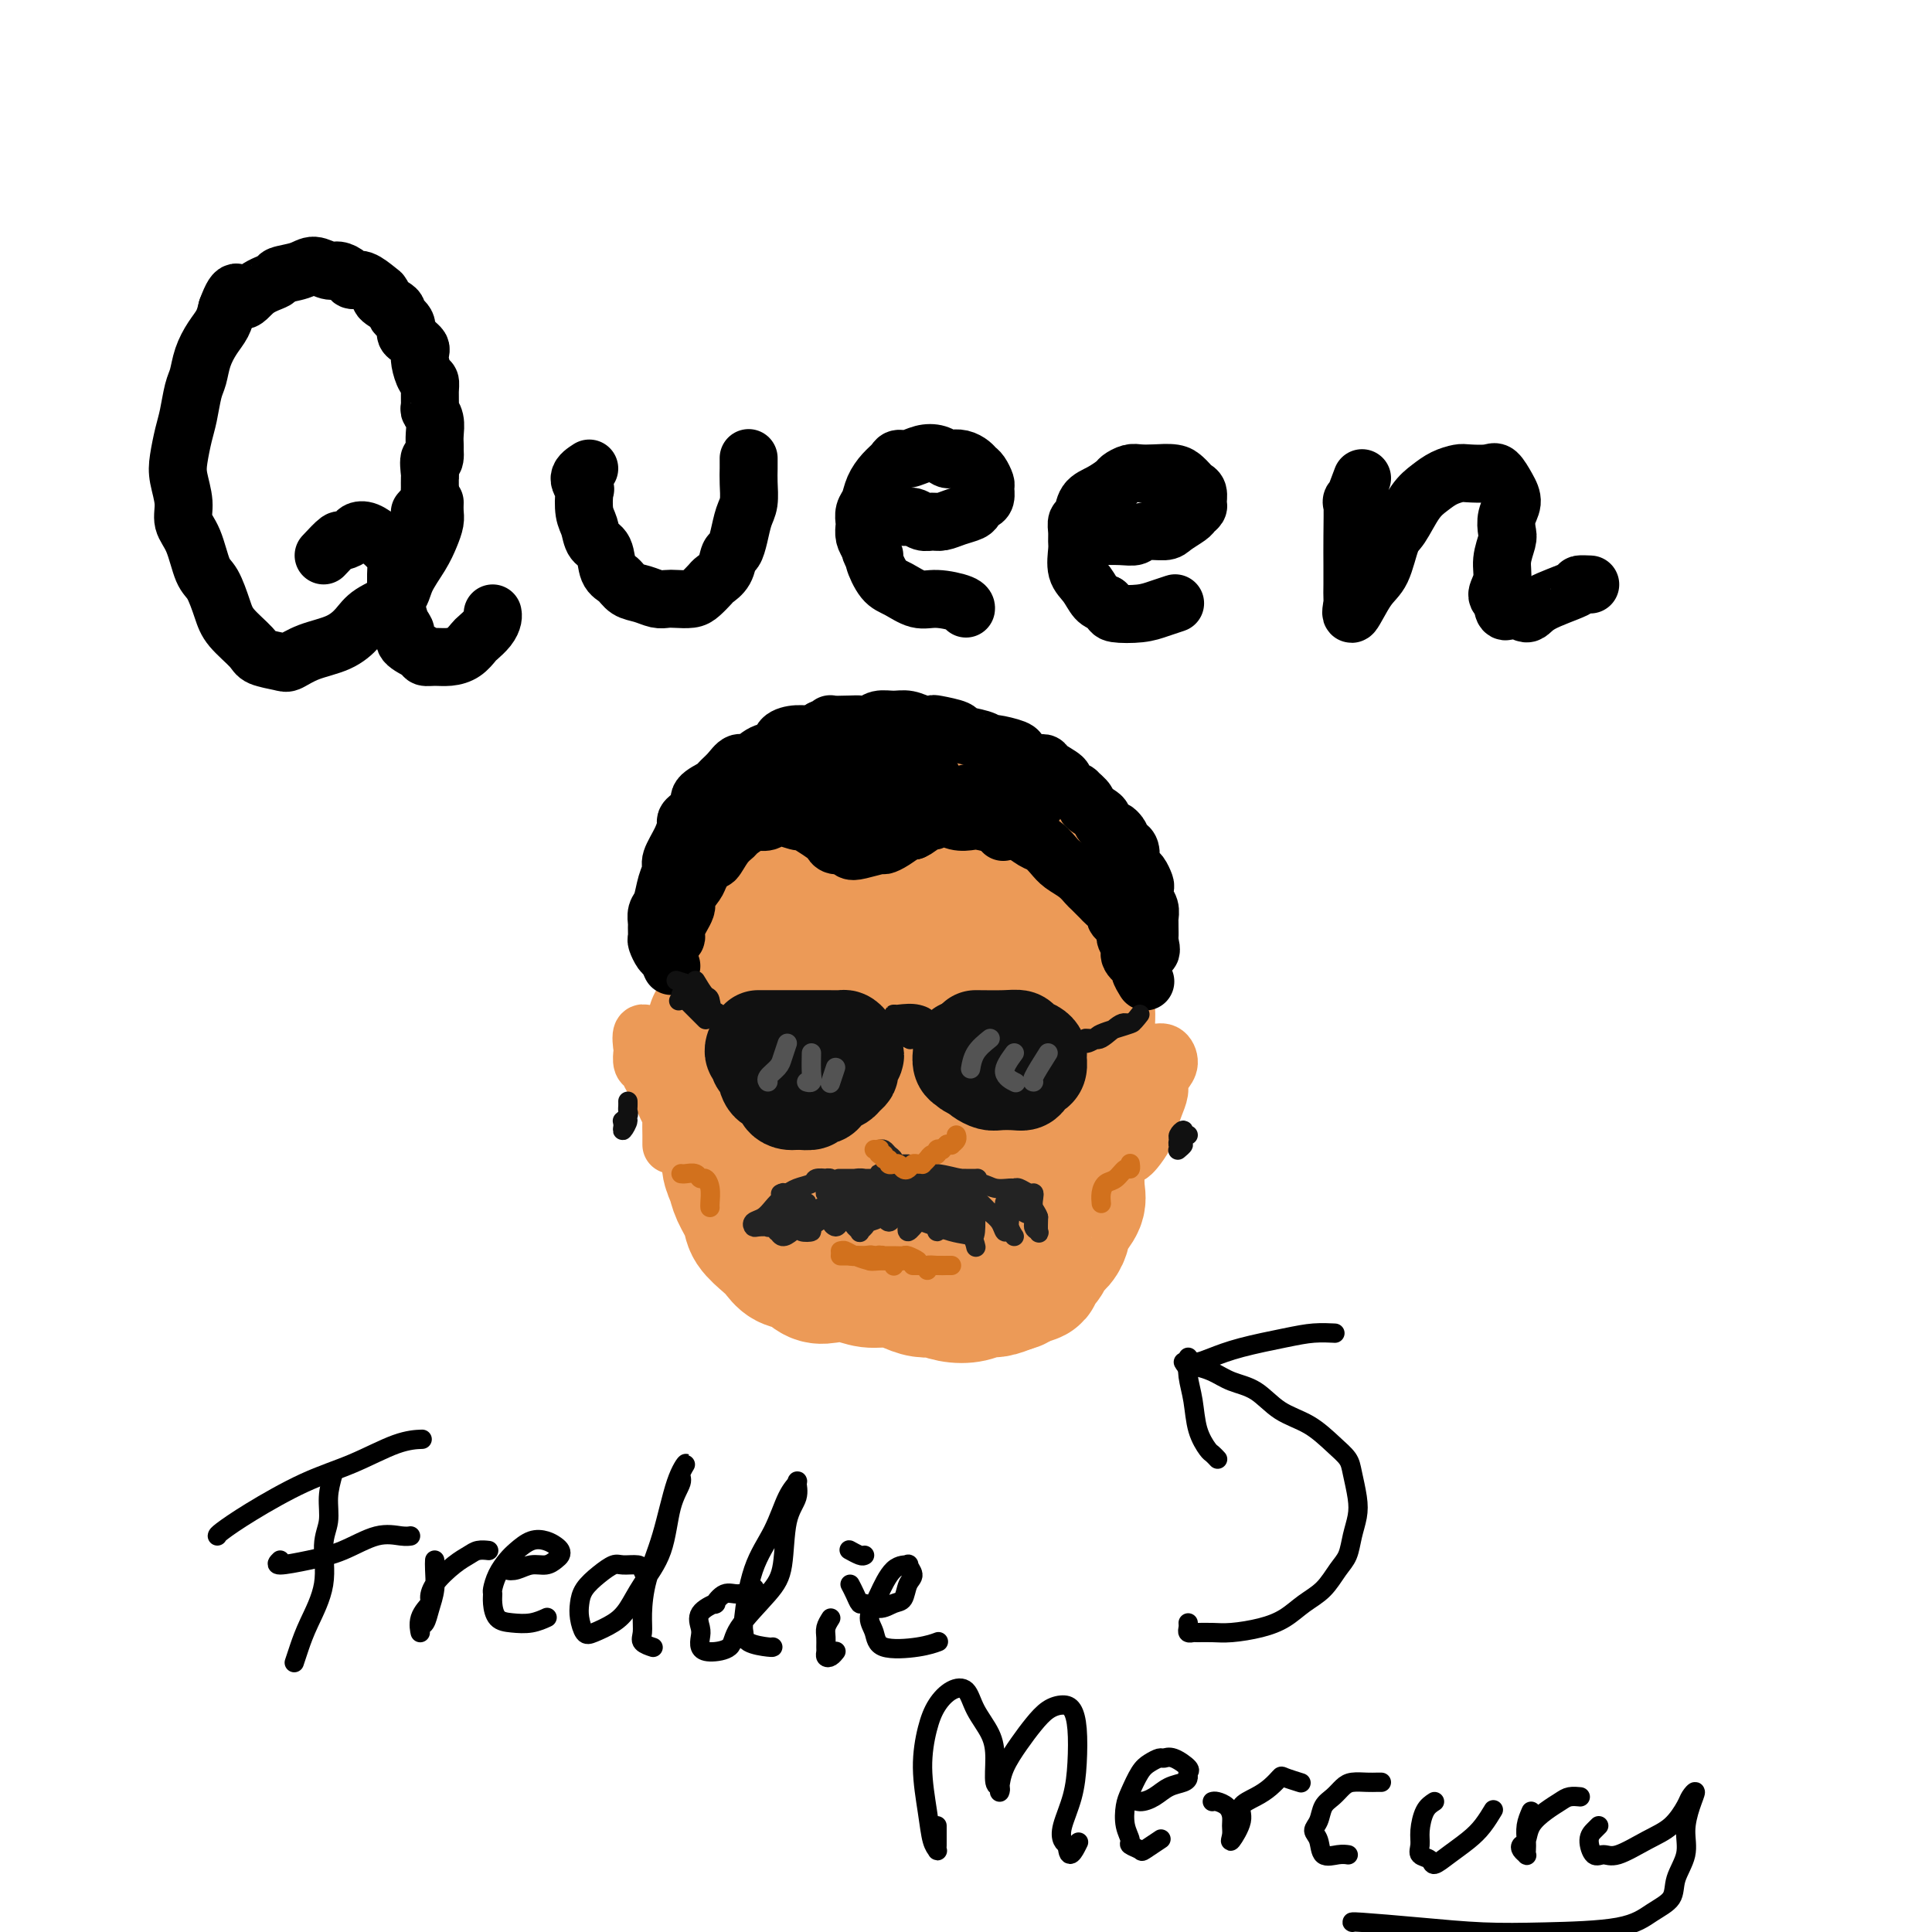 <svg viewBox='0 0 400 400' version='1.1' xmlns='http://www.w3.org/2000/svg' xmlns:xlink='http://www.w3.org/1999/xlink'><g fill='none' stroke='rgb(236,154,87)' stroke-width='28' stroke-linecap='round' stroke-linejoin='round'><path d='M199,201c-1.955,-4.999 -3.909,-9.999 -6,-14c-2.091,-4.001 -4.318,-7.004 -6,-9c-1.682,-1.996 -2.818,-2.985 -5,-3c-2.182,-0.015 -5.408,0.943 -8,3c-2.592,2.057 -4.549,5.214 -6,9c-1.451,3.786 -2.395,8.201 -3,14c-0.605,5.799 -0.869,12.980 0,18c0.869,5.020 2.872,7.877 6,11c3.128,3.123 7.383,6.511 11,8c3.617,1.489 6.597,1.079 8,1c1.403,-0.079 1.230,0.172 3,0c1.770,-0.172 5.484,-0.768 8,-2c2.516,-1.232 3.833,-3.099 5,-5c1.167,-1.901 2.185,-3.835 2,-8c-0.185,-4.165 -1.571,-10.560 -2,-13c-0.429,-2.440 0.099,-0.924 -1,-4c-1.099,-3.076 -3.825,-10.746 -6,-16c-2.175,-5.254 -3.797,-8.094 -6,-10c-2.203,-1.906 -4.985,-2.878 -8,-3c-3.015,-0.122 -6.262,0.604 -9,2c-2.738,1.396 -4.966,3.460 -7,6c-2.034,2.540 -3.874,5.554 -5,10c-1.126,4.446 -1.537,10.324 -2,16c-0.463,5.676 -0.978,11.148 0,17c0.978,5.852 3.450,12.082 6,16c2.550,3.918 5.179,5.524 8,7c2.821,1.476 5.833,2.823 9,3c3.167,0.177 6.489,-0.815 9,-3c2.511,-2.185 4.212,-5.563 6,-9c1.788,-3.437 3.665,-6.931 4,-13c0.335,-6.069 -0.871,-14.711 -2,-22c-1.129,-7.289 -2.180,-13.225 -4,-18c-1.820,-4.775 -4.410,-8.387 -7,-12'/><path d='M191,178c-2.007,-2.741 -3.523,-3.594 -6,-4c-2.477,-0.406 -5.913,-0.367 -9,1c-3.087,1.367 -5.823,4.060 -7,5c-1.177,0.940 -0.794,0.125 -2,2c-1.206,1.875 -3.999,6.440 -6,11c-2.001,4.560 -3.210,9.114 -4,14c-0.790,4.886 -1.163,10.103 0,16c1.163,5.897 3.861,12.475 7,17c3.139,4.525 6.721,6.998 10,9c3.279,2.002 6.257,3.535 11,4c4.743,0.465 11.251,-0.137 16,-1c4.749,-0.863 7.738,-1.986 11,-4c3.262,-2.014 6.796,-4.919 9,-8c2.204,-3.081 3.076,-6.337 4,-10c0.924,-3.663 1.900,-7.733 0,-14c-1.900,-6.267 -6.674,-14.730 -11,-21c-4.326,-6.270 -8.203,-10.345 -13,-14c-4.797,-3.655 -10.514,-6.890 -13,-8c-2.486,-1.110 -1.741,-0.096 -3,0c-1.259,0.096 -4.521,-0.725 -9,1c-4.479,1.725 -10.173,5.997 -14,10c-3.827,4.003 -5.785,7.738 -7,13c-1.215,5.262 -1.688,12.050 -2,15c-0.312,2.950 -0.465,2.061 0,5c0.465,2.939 1.546,9.706 4,15c2.454,5.294 6.279,9.117 10,12c3.721,2.883 7.337,4.827 12,6c4.663,1.173 10.374,1.573 15,1c4.626,-0.573 8.169,-2.121 11,-4c2.831,-1.879 4.952,-4.089 7,-7c2.048,-2.911 4.023,-6.523 5,-11c0.977,-4.477 0.955,-9.821 0,-17c-0.955,-7.179 -2.844,-16.194 -5,-23c-2.156,-6.806 -4.578,-11.403 -7,-16'/><path d='M205,173c-3.284,-7.290 -5.496,-6.015 -9,-6c-3.504,0.015 -8.302,-1.230 -12,0c-3.698,1.230 -6.298,4.935 -9,9c-2.702,4.065 -5.507,8.491 -7,15c-1.493,6.509 -1.673,15.101 -1,22c0.673,6.899 2.201,12.106 4,17c1.799,4.894 3.870,9.477 8,13c4.130,3.523 10.320,5.986 15,7c4.680,1.014 7.848,0.578 11,0c3.152,-0.578 6.286,-1.297 9,-3c2.714,-1.703 5.008,-4.391 7,-7c1.992,-2.609 3.682,-5.140 4,-10c0.318,-4.860 -0.734,-12.049 -1,-15c-0.266,-2.951 0.256,-1.665 -1,-5c-1.256,-3.335 -4.289,-11.291 -8,-17c-3.711,-5.709 -8.099,-9.172 -12,-11c-3.901,-1.828 -7.313,-2.020 -12,-1c-4.687,1.020 -10.647,3.254 -15,6c-4.353,2.746 -7.098,6.005 -10,11c-2.902,4.995 -5.961,11.725 -7,14c-1.039,2.275 -0.057,0.093 0,3c0.057,2.907 -0.812,10.903 0,17c0.812,6.097 3.303,10.296 6,14c2.697,3.704 5.598,6.914 9,9c3.402,2.086 7.303,3.047 12,3c4.697,-0.047 10.190,-1.103 14,-3c3.810,-1.897 5.937,-4.634 8,-8c2.063,-3.366 4.060,-7.359 5,-12c0.940,-4.641 0.821,-9.929 0,-16c-0.821,-6.071 -2.344,-12.926 -5,-20c-2.656,-7.074 -6.446,-14.366 -10,-18c-3.554,-3.634 -6.873,-3.610 -10,-3c-3.127,0.610 -6.064,1.805 -9,3'/><path d='M179,181c-1.418,0.634 -0.465,0.718 -2,3c-1.535,2.282 -5.560,6.762 -8,12c-2.440,5.238 -3.294,11.234 -4,17c-0.706,5.766 -1.263,11.304 0,17c1.263,5.696 4.347,11.552 7,15c2.653,3.448 4.874,4.489 8,5c3.126,0.511 7.158,0.493 11,0c3.842,-0.493 7.494,-1.461 11,-4c3.506,-2.539 6.868,-6.648 9,-11c2.132,-4.352 3.036,-8.948 3,-14c-0.036,-5.052 -1.011,-10.562 -3,-16c-1.989,-5.438 -4.990,-10.806 -9,-14c-4.010,-3.194 -9.027,-4.216 -11,-5c-1.973,-0.784 -0.900,-1.332 -3,-1c-2.100,0.332 -7.372,1.544 -12,5c-4.628,3.456 -8.613,9.156 -11,14c-2.387,4.844 -3.178,8.832 -3,13c0.178,4.168 1.325,8.516 3,12c1.675,3.484 3.879,6.103 8,8c4.121,1.897 10.161,3.071 15,3c4.839,-0.071 8.478,-1.388 12,-3c3.522,-1.612 6.926,-3.519 9,-6c2.074,-2.481 2.819,-5.534 3,-9c0.181,-3.466 -0.201,-7.344 -3,-12c-2.799,-4.656 -8.016,-10.090 -12,-13c-3.984,-2.910 -6.735,-3.297 -10,-3c-3.265,0.297 -7.042,1.277 -10,4c-2.958,2.723 -5.095,7.188 -6,9c-0.905,1.812 -0.576,0.970 -1,3c-0.424,2.030 -1.600,6.931 -1,11c0.600,4.069 2.975,7.307 5,10c2.025,2.693 3.699,4.840 7,6c3.301,1.160 8.229,1.331 12,1c3.771,-0.331 6.386,-1.166 9,-2'/><path d='M202,236c4.535,-1.108 5.372,-3.379 6,-6c0.628,-2.621 1.045,-5.593 0,-9c-1.045,-3.407 -3.553,-7.250 -6,-10c-2.447,-2.750 -4.832,-4.408 -7,-5c-2.168,-0.592 -4.121,-0.120 -6,1c-1.879,1.120 -3.686,2.888 -5,6c-1.314,3.112 -2.134,7.569 -2,11c0.134,3.431 1.223,5.835 3,8c1.777,2.165 4.241,4.090 5,5c0.759,0.910 -0.186,0.806 1,1c1.186,0.194 4.502,0.685 7,0c2.498,-0.685 4.179,-2.546 6,-4c1.821,-1.454 3.782,-2.502 4,-5c0.218,-2.498 -1.309,-6.446 -3,-9c-1.691,-2.554 -3.548,-3.713 -6,-4c-2.452,-0.287 -5.500,0.298 -8,2c-2.500,1.702 -4.451,4.521 -6,7c-1.549,2.479 -2.695,4.619 -3,7c-0.305,2.381 0.230,5.003 1,7c0.770,1.997 1.773,3.370 3,5c1.227,1.630 2.676,3.516 4,5c1.324,1.484 2.521,2.567 3,3c0.479,0.433 0.239,0.217 0,0'/><path d='M148,212c0.958,0.834 1.916,1.667 2,2c0.084,0.333 -0.705,0.165 -1,1c-0.295,0.835 -0.094,2.672 0,4c0.094,1.328 0.082,2.147 0,3c-0.082,0.853 -0.233,1.740 0,3c0.233,1.260 0.850,2.893 1,4c0.150,1.107 -0.168,1.688 0,3c0.168,1.312 0.823,3.355 1,5c0.177,1.645 -0.123,2.890 0,4c0.123,1.110 0.670,2.083 1,3c0.330,0.917 0.445,1.778 1,3c0.555,1.222 1.551,2.804 2,4c0.449,1.196 0.350,2.007 1,3c0.650,0.993 2.050,2.168 3,3c0.950,0.832 1.450,1.319 2,2c0.550,0.681 1.150,1.554 2,2c0.850,0.446 1.949,0.463 3,1c1.051,0.537 2.055,1.593 3,2c0.945,0.407 1.832,0.164 3,0c1.168,-0.164 2.619,-0.251 4,0c1.381,0.251 2.694,0.838 4,1c1.306,0.162 2.607,-0.101 4,0c1.393,0.101 2.879,0.566 4,1c1.121,0.434 1.878,0.835 3,1c1.122,0.165 2.608,0.093 3,0c0.392,-0.093 -0.310,-0.206 0,0c0.310,0.206 1.633,0.732 3,1c1.367,0.268 2.779,0.278 4,0c1.221,-0.278 2.252,-0.844 3,-1c0.748,-0.156 1.214,0.098 2,0c0.786,-0.098 1.893,-0.549 3,-1'/><path d='M209,266c2.119,-0.485 1.417,-0.696 2,-1c0.583,-0.304 2.450,-0.700 3,-1c0.550,-0.300 -0.217,-0.504 0,-1c0.217,-0.496 1.417,-1.284 2,-2c0.583,-0.716 0.550,-1.360 1,-2c0.450,-0.640 1.382,-1.277 2,-2c0.618,-0.723 0.922,-1.531 1,-2c0.078,-0.469 -0.070,-0.598 0,-1c0.070,-0.402 0.359,-1.078 1,-2c0.641,-0.922 1.636,-2.092 2,-3c0.364,-0.908 0.098,-1.555 0,-3c-0.098,-1.445 -0.027,-3.686 0,-5c0.027,-1.314 0.011,-1.699 0,-3c-0.011,-1.301 -0.018,-3.519 0,-5c0.018,-1.481 0.061,-2.225 0,-3c-0.061,-0.775 -0.226,-1.581 0,-3c0.226,-1.419 0.842,-3.451 1,-5c0.158,-1.549 -0.143,-2.614 0,-4c0.143,-1.386 0.729,-3.093 1,-5c0.271,-1.907 0.228,-4.012 0,-6c-0.228,-1.988 -0.642,-3.857 -1,-5c-0.358,-1.143 -0.661,-1.560 -1,-3c-0.339,-1.440 -0.713,-3.901 -1,-5c-0.287,-1.099 -0.488,-0.834 -1,-2c-0.512,-1.166 -1.334,-3.762 -2,-5c-0.666,-1.238 -1.175,-1.118 -2,-2c-0.825,-0.882 -1.965,-2.765 -3,-4c-1.035,-1.235 -1.965,-1.823 -3,-3c-1.035,-1.177 -2.174,-2.944 -3,-4c-0.826,-1.056 -1.338,-1.400 -2,-2c-0.662,-0.600 -1.475,-1.457 -2,-2c-0.525,-0.543 -0.763,-0.771 -1,-1'/><path d='M203,169c-3.301,-3.238 -3.553,-2.332 -4,-2c-0.447,0.332 -1.089,0.090 -2,0c-0.911,-0.090 -2.090,-0.027 -3,0c-0.910,0.027 -1.552,0.018 -3,0c-1.448,-0.018 -3.701,-0.044 -5,0c-1.299,0.044 -1.644,0.158 -2,0c-0.356,-0.158 -0.723,-0.589 -2,-1c-1.277,-0.411 -3.465,-0.802 -5,-1c-1.535,-0.198 -2.417,-0.204 -3,0c-0.583,0.204 -0.867,0.618 -2,1c-1.133,0.382 -3.114,0.730 -4,1c-0.886,0.270 -0.677,0.460 -1,1c-0.323,0.540 -1.179,1.429 -2,2c-0.821,0.571 -1.606,0.825 -2,1c-0.394,0.175 -0.398,0.272 -1,1c-0.602,0.728 -1.801,2.089 -3,3c-1.199,0.911 -2.397,1.374 -3,2c-0.603,0.626 -0.611,1.417 -1,2c-0.389,0.583 -1.158,0.960 -2,2c-0.842,1.040 -1.756,2.745 -2,4c-0.244,1.255 0.182,2.062 0,3c-0.182,0.938 -0.973,2.009 -1,3c-0.027,0.991 0.711,1.903 1,3c0.289,1.097 0.130,2.379 0,4c-0.130,1.621 -0.230,3.583 0,5c0.230,1.417 0.790,2.290 1,3c0.210,0.710 0.071,1.256 0,2c-0.071,0.744 -0.072,1.686 0,3c0.072,1.314 0.218,2.998 0,4c-0.218,1.002 -0.801,1.320 -1,3c-0.199,1.680 -0.015,4.722 0,6c0.015,1.278 -0.139,0.794 0,1c0.139,0.206 0.569,1.103 1,2'/><path d='M152,227c0.402,5.946 0.407,2.810 1,1c0.593,-1.810 1.775,-2.295 3,-3c1.225,-0.705 2.493,-1.630 3,-2c0.507,-0.370 0.254,-0.185 0,0'/></g>
<g fill='none' stroke='rgb(0,0,0)' stroke-width='12' stroke-linecap='round' stroke-linejoin='round'><path d='M138,198c0.292,-1.186 0.584,-2.371 1,-3c0.416,-0.629 0.956,-0.700 1,-1c0.044,-0.300 -0.407,-0.827 0,-2c0.407,-1.173 1.671,-2.992 2,-4c0.329,-1.008 -0.277,-1.206 0,-2c0.277,-0.794 1.439,-2.184 2,-3c0.561,-0.816 0.522,-1.059 1,-2c0.478,-0.941 1.474,-2.580 2,-3c0.526,-0.420 0.583,0.377 1,0c0.417,-0.377 1.196,-1.930 2,-3c0.804,-1.070 1.634,-1.659 2,-2c0.366,-0.341 0.270,-0.436 1,-1c0.730,-0.564 2.287,-1.597 3,-2c0.713,-0.403 0.582,-0.175 1,0c0.418,0.175 1.385,0.298 2,0c0.615,-0.298 0.879,-1.015 2,-1c1.121,0.015 3.098,0.763 4,1c0.902,0.237 0.727,-0.038 1,0c0.273,0.038 0.994,0.387 2,1c1.006,0.613 2.297,1.488 3,2c0.703,0.512 0.819,0.660 1,1c0.181,0.340 0.427,0.872 1,1c0.573,0.128 1.473,-0.147 2,0c0.527,0.147 0.682,0.717 1,1c0.318,0.283 0.800,0.279 2,0c1.200,-0.279 3.120,-0.832 4,-1c0.880,-0.168 0.720,0.048 1,0c0.280,-0.048 0.998,-0.359 2,-1c1.002,-0.641 2.286,-1.612 3,-2c0.714,-0.388 0.857,-0.194 1,0'/><path d='M189,172c2.365,-1.092 1.779,-1.823 2,-2c0.221,-0.177 1.251,0.201 2,0c0.749,-0.201 1.218,-0.979 2,-1c0.782,-0.021 1.877,0.717 3,1c1.123,0.283 2.274,0.113 3,0c0.726,-0.113 1.027,-0.167 2,0c0.973,0.167 2.617,0.555 4,1c1.383,0.445 2.506,0.948 3,1c0.494,0.052 0.358,-0.348 1,0c0.642,0.348 2.062,1.444 3,2c0.938,0.556 1.393,0.573 2,1c0.607,0.427 1.366,1.265 2,2c0.634,0.735 1.144,1.367 2,2c0.856,0.633 2.059,1.268 3,2c0.941,0.732 1.619,1.562 2,2c0.381,0.438 0.464,0.484 1,1c0.536,0.516 1.525,1.503 2,2c0.475,0.497 0.438,0.503 1,1c0.562,0.497 1.724,1.484 2,2c0.276,0.516 -0.335,0.561 0,1c0.335,0.439 1.614,1.274 2,2c0.386,0.726 -0.122,1.345 0,2c0.122,0.655 0.874,1.346 1,2c0.126,0.654 -0.372,1.272 0,2c0.372,0.728 1.615,1.566 2,2c0.385,0.434 -0.089,0.463 0,1c0.089,0.537 0.740,1.582 1,2c0.260,0.418 0.130,0.209 0,0'/><path d='M139,200c-0.340,-0.789 -0.680,-1.577 -1,-2c-0.320,-0.423 -0.622,-0.479 -1,-1c-0.378,-0.521 -0.834,-1.505 -1,-2c-0.166,-0.495 -0.041,-0.501 0,-1c0.041,-0.499 -0.000,-1.491 0,-2c0.000,-0.509 0.043,-0.535 0,-1c-0.043,-0.465 -0.171,-1.369 0,-2c0.171,-0.631 0.641,-0.990 1,-2c0.359,-1.010 0.608,-2.669 1,-4c0.392,-1.331 0.928,-2.332 1,-3c0.072,-0.668 -0.319,-1.004 0,-2c0.319,-0.996 1.348,-2.651 2,-4c0.652,-1.349 0.928,-2.392 1,-3c0.072,-0.608 -0.061,-0.783 0,-1c0.061,-0.217 0.316,-0.477 1,-1c0.684,-0.523 1.797,-1.308 2,-2c0.203,-0.692 -0.504,-1.290 0,-2c0.504,-0.710 2.217,-1.533 3,-2c0.783,-0.467 0.635,-0.577 1,-1c0.365,-0.423 1.243,-1.159 2,-2c0.757,-0.841 1.391,-1.787 2,-2c0.609,-0.213 1.191,0.307 2,0c0.809,-0.307 1.844,-1.440 3,-2c1.156,-0.560 2.431,-0.545 3,-1c0.569,-0.455 0.431,-1.380 1,-2c0.569,-0.620 1.846,-0.936 3,-1c1.154,-0.064 2.187,0.125 3,0c0.813,-0.125 1.407,-0.562 2,-1'/><path d='M170,151c2.866,-1.311 1.529,-1.087 2,-1c0.471,0.087 2.748,0.038 4,0c1.252,-0.038 1.479,-0.064 2,0c0.521,0.064 1.336,0.217 2,0c0.664,-0.217 1.177,-0.804 2,-1c0.823,-0.196 1.958,-0.001 3,0c1.042,0.001 1.993,-0.193 3,0c1.007,0.193 2.070,0.773 3,1c0.930,0.227 1.726,0.102 2,0c0.274,-0.102 0.025,-0.181 1,0c0.975,0.181 3.175,0.622 4,1c0.825,0.378 0.274,0.693 1,1c0.726,0.307 2.730,0.607 4,1c1.270,0.393 1.807,0.878 2,1c0.193,0.122 0.043,-0.121 1,0c0.957,0.121 3.020,0.606 4,1c0.980,0.394 0.876,0.696 1,1c0.124,0.304 0.475,0.610 1,1c0.525,0.390 1.222,0.864 2,1c0.778,0.136 1.636,-0.066 2,0c0.364,0.066 0.235,0.400 1,1c0.765,0.600 2.423,1.465 3,2c0.577,0.535 0.072,0.739 0,1c-0.072,0.261 0.289,0.580 1,1c0.711,0.420 1.771,0.943 2,1c0.229,0.057 -0.375,-0.350 0,0c0.375,0.350 1.727,1.459 2,2c0.273,0.541 -0.535,0.516 0,1c0.535,0.484 2.413,1.476 3,2c0.587,0.524 -0.118,0.578 0,1c0.118,0.422 1.059,1.211 2,2'/><path d='M230,172c3.272,2.523 1.451,0.330 1,0c-0.451,-0.330 0.467,1.202 1,2c0.533,0.798 0.682,0.862 1,1c0.318,0.138 0.806,0.350 1,1c0.194,0.650 0.094,1.736 0,2c-0.094,0.264 -0.183,-0.295 0,0c0.183,0.295 0.636,1.444 1,2c0.364,0.556 0.637,0.519 1,1c0.363,0.481 0.815,1.480 1,2c0.185,0.520 0.102,0.559 0,1c-0.102,0.441 -0.224,1.283 0,2c0.224,0.717 0.792,1.310 1,2c0.208,0.690 0.055,1.478 0,2c-0.055,0.522 -0.012,0.777 0,1c0.012,0.223 -0.007,0.415 0,1c0.007,0.585 0.040,1.565 0,2c-0.040,0.435 -0.154,0.327 0,1c0.154,0.673 0.577,2.129 0,2c-0.577,-0.129 -2.155,-1.842 -3,-3c-0.845,-1.158 -0.956,-1.759 -1,-2c-0.044,-0.241 -0.022,-0.120 0,0'/><path d='M159,159c1.465,0.649 2.930,1.298 4,2c1.070,0.702 1.746,1.456 3,2c1.254,0.544 3.085,0.876 5,1c1.915,0.124 3.913,0.039 5,0c1.087,-0.039 1.262,-0.032 2,0c0.738,0.032 2.038,0.089 3,0c0.962,-0.089 1.586,-0.323 1,-1c-0.586,-0.677 -2.382,-1.797 -4,-2c-1.618,-0.203 -3.058,0.510 -4,1c-0.942,0.490 -1.387,0.758 -2,1c-0.613,0.242 -1.395,0.457 -1,1c0.395,0.543 1.968,1.415 3,2c1.032,0.585 1.525,0.882 2,1c0.475,0.118 0.933,0.057 2,0c1.067,-0.057 2.743,-0.108 4,0c1.257,0.108 2.093,0.376 3,0c0.907,-0.376 1.884,-1.397 3,-2c1.116,-0.603 2.372,-0.788 3,-1c0.628,-0.212 0.628,-0.450 1,-1c0.372,-0.550 1.117,-1.411 1,-2c-0.117,-0.589 -1.094,-0.907 -2,-1c-0.906,-0.093 -1.741,0.038 -3,0c-1.259,-0.038 -2.943,-0.246 -4,0c-1.057,0.246 -1.488,0.944 -2,1c-0.512,0.056 -1.106,-0.531 -1,0c0.106,0.531 0.913,2.182 2,3c1.087,0.818 2.453,0.805 4,1c1.547,0.195 3.273,0.597 5,1'/><path d='M192,166c2.840,0.617 4.440,-0.341 6,-1c1.560,-0.659 3.079,-1.017 4,-1c0.921,0.017 1.243,0.411 2,0c0.757,-0.411 1.948,-1.626 2,-1c0.052,0.626 -1.036,3.094 -1,4c0.036,0.906 1.195,0.250 2,0c0.805,-0.250 1.255,-0.093 2,0c0.745,0.093 1.786,0.123 3,0c1.214,-0.123 2.602,-0.400 2,0c-0.602,0.400 -3.192,1.478 -4,2c-0.808,0.522 0.167,0.487 0,1c-0.167,0.513 -1.476,1.575 -2,2c-0.524,0.425 -0.262,0.212 0,0'/></g>
<g fill='none' stroke='rgb(236,154,87)' stroke-width='12' stroke-linecap='round' stroke-linejoin='round'><path d='M139,220c0.200,-0.797 0.400,-1.593 0,-2c-0.400,-0.407 -1.400,-0.424 -2,-1c-0.600,-0.576 -0.802,-1.711 -1,-2c-0.198,-0.289 -0.394,0.269 -1,0c-0.606,-0.269 -1.624,-1.366 -2,-1c-0.376,0.366 -0.112,2.196 0,3c0.112,0.804 0.072,0.583 0,1c-0.072,0.417 -0.177,1.474 0,2c0.177,0.526 0.635,0.522 1,1c0.365,0.478 0.637,1.437 1,2c0.363,0.563 0.818,0.731 1,1c0.182,0.269 0.091,0.640 0,1c-0.091,0.360 -0.182,0.710 0,1c0.182,0.290 0.637,0.519 1,1c0.363,0.481 0.633,1.214 1,2c0.367,0.786 0.830,1.626 1,2c0.170,0.374 0.045,0.283 0,1c-0.045,0.717 -0.012,2.244 0,3c0.012,0.756 0.003,0.742 0,1c-0.003,0.258 -0.001,0.788 0,1c0.001,0.212 0.000,0.106 0,0'/><path d='M231,224c1.065,-1.282 2.130,-2.564 3,-3c0.870,-0.436 1.546,-0.028 2,0c0.454,0.028 0.686,-0.326 1,-1c0.314,-0.674 0.708,-1.667 1,-2c0.292,-0.333 0.481,-0.006 1,0c0.519,0.006 1.369,-0.309 2,0c0.631,0.309 1.042,1.240 1,2c-0.042,0.760 -0.536,1.347 -1,2c-0.464,0.653 -0.897,1.371 -1,2c-0.103,0.629 0.123,1.170 0,2c-0.123,0.830 -0.597,1.949 -1,3c-0.403,1.051 -0.735,2.033 -1,3c-0.265,0.967 -0.463,1.919 -1,3c-0.537,1.081 -1.414,2.291 -2,3c-0.586,0.709 -0.882,0.917 -1,1c-0.118,0.083 -0.059,0.042 0,0'/></g>
<g fill='none' stroke='rgb(17,17,17)' stroke-width='4' stroke-linecap='round' stroke-linejoin='round'><path d='M130,228c0.008,0.333 0.017,0.666 0,1c-0.017,0.334 -0.058,0.670 0,1c0.058,0.330 0.217,0.655 0,1c-0.217,0.345 -0.808,0.709 -1,1c-0.192,0.291 0.015,0.509 0,1c-0.015,0.491 -0.251,1.255 0,1c0.251,-0.255 0.991,-1.530 1,-2c0.009,-0.470 -0.712,-0.134 -1,0c-0.288,0.134 -0.144,0.067 0,0'/><path d='M246,235c-0.414,-0.037 -0.829,-0.074 -1,0c-0.171,0.074 -0.100,0.258 0,0c0.100,-0.258 0.228,-0.960 0,-1c-0.228,-0.040 -0.811,0.581 -1,1c-0.189,0.419 0.016,0.634 0,1c-0.016,0.366 -0.252,0.882 0,1c0.252,0.118 0.991,-0.160 1,0c0.009,0.160 -0.712,0.760 -1,1c-0.288,0.240 -0.144,0.120 0,0'/><path d='M140,203c2.022,0.622 4.044,1.244 4,2c-0.044,0.756 -2.156,1.644 -3,2c-0.844,0.356 -0.422,0.178 0,0'/><path d='M236,210c-0.728,0.939 -1.456,1.879 -2,2c-0.544,0.121 -0.905,-0.576 -2,0c-1.095,0.576 -2.926,2.424 -4,3c-1.074,0.576 -1.392,-0.121 -2,0c-0.608,0.121 -1.506,1.058 -1,1c0.506,-0.058 2.414,-1.112 4,-2c1.586,-0.888 2.848,-1.611 4,-2c1.152,-0.389 2.193,-0.444 1,0c-1.193,0.444 -4.619,1.387 -6,2c-1.381,0.613 -0.718,0.896 -1,1c-0.282,0.104 -1.509,0.030 -2,0c-0.491,-0.030 -0.245,-0.015 0,0'/><path d='M144,203c0.742,1.239 1.483,2.478 2,3c0.517,0.522 0.809,0.328 1,1c0.191,0.672 0.279,2.212 1,3c0.721,0.788 2.074,0.824 1,0c-1.074,-0.824 -4.576,-2.509 -6,-3c-1.424,-0.491 -0.770,0.212 -1,0c-0.230,-0.212 -1.343,-1.339 -1,-1c0.343,0.339 2.144,2.142 3,3c0.856,0.858 0.769,0.769 1,1c0.231,0.231 0.780,0.780 1,1c0.220,0.220 0.110,0.110 0,0'/></g>
<g fill='none' stroke='rgb(17,17,17)' stroke-width='20' stroke-linecap='round' stroke-linejoin='round'><path d='M157,215c2.080,-0.000 4.159,-0.000 5,0c0.841,0.000 0.442,0.000 1,0c0.558,-0.000 2.072,-0.001 3,0c0.928,0.001 1.271,0.002 2,0c0.729,-0.002 1.845,-0.008 3,0c1.155,0.008 2.349,0.028 3,0c0.651,-0.028 0.759,-0.106 1,0c0.241,0.106 0.615,0.396 1,1c0.385,0.604 0.779,1.524 1,2c0.221,0.476 0.267,0.509 0,1c-0.267,0.491 -0.849,1.441 -1,2c-0.151,0.559 0.128,0.727 0,1c-0.128,0.273 -0.663,0.652 -1,1c-0.337,0.348 -0.477,0.667 -1,1c-0.523,0.333 -1.430,0.681 -2,1c-0.570,0.319 -0.802,0.607 -1,1c-0.198,0.393 -0.362,0.889 -1,1c-0.638,0.111 -1.749,-0.162 -2,0c-0.251,0.162 0.357,0.761 0,1c-0.357,0.239 -1.678,0.120 -3,0'/><path d='M165,228c-2.080,0.438 -2.781,-0.468 -3,-1c-0.219,-0.532 0.042,-0.692 0,-1c-0.042,-0.308 -0.389,-0.765 -1,-1c-0.611,-0.235 -1.488,-0.248 -2,-1c-0.512,-0.752 -0.659,-2.244 -1,-3c-0.341,-0.756 -0.876,-0.777 -1,-1c-0.124,-0.223 0.163,-0.647 0,-1c-0.163,-0.353 -0.775,-0.633 -1,-1c-0.225,-0.367 -0.064,-0.819 0,-1c0.064,-0.181 0.032,-0.090 0,0'/><path d='M202,215c2.212,0.024 4.425,0.048 6,0c1.575,-0.048 2.513,-0.169 3,0c0.487,0.169 0.524,0.626 1,1c0.476,0.374 1.393,0.663 2,1c0.607,0.337 0.906,0.720 1,1c0.094,0.280 -0.016,0.457 0,1c0.016,0.543 0.157,1.452 0,2c-0.157,0.548 -0.612,0.735 -1,1c-0.388,0.265 -0.708,0.608 -1,1c-0.292,0.392 -0.554,0.834 -1,1c-0.446,0.166 -1.075,0.055 -2,0c-0.925,-0.055 -2.145,-0.056 -3,0c-0.855,0.056 -1.346,0.169 -2,0c-0.654,-0.169 -1.473,-0.620 -2,-1c-0.527,-0.380 -0.764,-0.690 -1,-1'/><path d='M202,222c-1.630,-0.503 -1.705,-0.762 -2,-1c-0.295,-0.238 -0.811,-0.456 -1,-1c-0.189,-0.544 -0.051,-1.416 0,-2c0.051,-0.584 0.015,-0.881 0,-1c-0.015,-0.119 -0.007,-0.059 0,0'/></g>
<g fill='none' stroke='rgb(17,17,17)' stroke-width='4' stroke-linecap='round' stroke-linejoin='round'><path d='M186,210c1.342,-0.150 2.684,-0.300 4,0c1.316,0.300 2.605,1.049 1,1c-1.605,-0.049 -6.104,-0.895 -6,-1c0.104,-0.105 4.810,0.533 6,1c1.190,0.467 -1.135,0.764 -3,1c-1.865,0.236 -3.271,0.410 -3,1c0.271,0.590 2.220,1.597 3,2c0.780,0.403 0.390,0.201 0,0'/></g>
<g fill='none' stroke='rgb(35,35,35)' stroke-width='4' stroke-linecap='round' stroke-linejoin='round'><path d='M194,244c0.273,-0.008 0.546,-0.016 0,0c-0.546,0.016 -1.912,0.057 -2,0c-0.088,-0.057 1.100,-0.211 2,0c0.900,0.211 1.512,0.788 2,1c0.488,0.212 0.854,0.061 1,0c0.146,-0.061 0.073,-0.030 0,0'/><path d='M202,247c-0.207,-0.414 -0.413,-0.828 -1,-1c-0.587,-0.172 -1.554,-0.102 -2,0c-0.446,0.102 -0.371,0.238 -1,0c-0.629,-0.238 -1.962,-0.849 -3,-1c-1.038,-0.151 -1.782,0.157 -3,0c-1.218,-0.157 -2.912,-0.779 -4,-1c-1.088,-0.221 -1.571,-0.041 -2,0c-0.429,0.041 -0.802,-0.055 -1,0c-0.198,0.055 -0.219,0.263 0,0c0.219,-0.263 0.677,-0.995 1,-1c0.323,-0.005 0.511,0.717 1,1c0.489,0.283 1.278,0.128 2,0c0.722,-0.128 1.376,-0.229 2,0c0.624,0.229 1.219,0.790 2,1c0.781,0.210 1.747,0.070 2,0c0.253,-0.070 -0.206,-0.071 -1,0c-0.794,0.071 -1.921,0.215 -3,0c-1.079,-0.215 -2.110,-0.790 -3,-1c-0.890,-0.210 -1.638,-0.056 -3,0c-1.362,0.056 -3.339,0.015 -5,0c-1.661,-0.015 -3.007,-0.004 -4,0c-0.993,0.004 -1.634,0.000 -2,0c-0.366,-0.000 -0.456,0.004 0,0c0.456,-0.004 1.459,-0.015 2,0c0.541,0.015 0.619,0.056 1,0c0.381,-0.056 1.064,-0.207 2,0c0.936,0.207 2.125,0.774 3,1c0.875,0.226 1.438,0.113 2,0'/><path d='M184,245c1.452,0.381 1.081,0.834 1,1c-0.081,0.166 0.127,0.044 0,0c-0.127,-0.044 -0.589,-0.012 -1,0c-0.411,0.012 -0.772,0.004 -1,0c-0.228,-0.004 -0.322,-0.002 -1,0c-0.678,0.002 -1.938,0.005 -3,0c-1.062,-0.005 -1.924,-0.020 -3,0c-1.076,0.020 -2.367,0.073 -3,0c-0.633,-0.073 -0.610,-0.272 -1,0c-0.390,0.272 -1.194,1.015 -1,1c0.194,-0.015 1.388,-0.789 2,-1c0.612,-0.211 0.644,0.141 1,0c0.356,-0.141 1.035,-0.773 1,-1c-0.035,-0.227 -0.784,-0.047 -1,0c-0.216,0.047 0.102,-0.040 0,0c-0.102,0.040 -0.623,0.206 -1,0c-0.377,-0.206 -0.610,-0.784 -1,-1c-0.390,-0.216 -0.937,-0.069 -1,0c-0.063,0.069 0.359,0.061 0,0c-0.359,-0.061 -1.497,-0.175 -2,0c-0.503,0.175 -0.370,0.640 -1,1c-0.630,0.360 -2.022,0.616 -3,1c-0.978,0.384 -1.540,0.897 -2,1c-0.460,0.103 -0.816,-0.203 -1,0c-0.184,0.203 -0.195,0.915 0,1c0.195,0.085 0.598,-0.458 1,-1'/><path d='M163,247c-3.080,0.310 -0.281,0.085 1,0c1.281,-0.085 1.045,-0.031 1,0c-0.045,0.031 0.102,0.040 0,0c-0.102,-0.040 -0.451,-0.127 -1,0c-0.549,0.127 -1.296,0.469 -2,1c-0.704,0.531 -1.364,1.253 -2,2c-0.636,0.747 -1.249,1.520 -2,2c-0.751,0.480 -1.642,0.665 -2,1c-0.358,0.335 -0.183,0.818 0,1c0.183,0.182 0.375,0.063 1,0c0.625,-0.063 1.683,-0.068 2,0c0.317,0.068 -0.107,0.211 0,0c0.107,-0.211 0.745,-0.774 1,-1c0.255,-0.226 0.128,-0.113 0,0'/><path d='M166,250c0.636,-0.520 1.271,-1.041 1,-1c-0.271,0.041 -1.449,0.642 -2,1c-0.551,0.358 -0.474,0.473 -1,1c-0.526,0.527 -1.655,1.466 -2,2c-0.345,0.534 0.095,0.663 0,1c-0.095,0.337 -0.725,0.882 -1,1c-0.275,0.118 -0.194,-0.192 0,0c0.194,0.192 0.503,0.886 1,1c0.497,0.114 1.183,-0.351 2,-1c0.817,-0.649 1.767,-1.481 2,-2c0.233,-0.519 -0.249,-0.726 0,-1c0.249,-0.274 1.230,-0.617 2,-1c0.770,-0.383 1.327,-0.808 2,-1c0.673,-0.192 1.460,-0.153 1,0c-0.460,0.153 -2.167,0.420 -3,1c-0.833,0.580 -0.790,1.474 -1,2c-0.210,0.526 -0.671,0.683 -1,1c-0.329,0.317 -0.524,0.795 0,1c0.524,0.205 1.769,0.139 2,0c0.231,-0.139 -0.552,-0.351 0,-1c0.552,-0.649 2.440,-1.735 3,-2c0.560,-0.265 -0.208,0.291 0,0c0.208,-0.291 1.391,-1.429 2,-2c0.609,-0.571 0.643,-0.576 1,-1c0.357,-0.424 1.038,-1.265 1,-1c-0.038,0.265 -0.794,1.638 -1,2c-0.206,0.362 0.137,-0.287 0,0c-0.137,0.287 -0.753,1.511 -1,2c-0.247,0.489 -0.123,0.245 0,0'/><path d='M173,252c-0.584,0.772 -1.043,0.701 -1,1c0.043,0.299 0.589,0.966 1,1c0.411,0.034 0.688,-0.565 1,-1c0.312,-0.435 0.658,-0.706 1,-1c0.342,-0.294 0.681,-0.613 1,-1c0.319,-0.387 0.618,-0.843 1,-1c0.382,-0.157 0.847,-0.015 1,0c0.153,0.015 -0.008,-0.098 0,0c0.008,0.098 0.183,0.405 0,1c-0.183,0.595 -0.725,1.477 -1,2c-0.275,0.523 -0.282,0.687 0,1c0.282,0.313 0.854,0.776 1,1c0.146,0.224 -0.134,0.210 0,0c0.134,-0.210 0.681,-0.617 1,-1c0.319,-0.383 0.411,-0.741 1,-1c0.589,-0.259 1.675,-0.419 2,-1c0.325,-0.581 -0.110,-1.583 0,-2c0.110,-0.417 0.764,-0.251 1,0c0.236,0.251 0.052,0.586 0,1c-0.052,0.414 0.027,0.908 0,1c-0.027,0.092 -0.161,-0.216 0,0c0.161,0.216 0.618,0.957 1,1c0.382,0.043 0.691,-0.613 1,-1c0.309,-0.387 0.619,-0.506 1,-1c0.381,-0.494 0.833,-1.364 1,-2c0.167,-0.636 0.048,-1.039 0,-1c-0.048,0.039 -0.024,0.519 0,1'/><path d='M187,249c0.693,-0.221 0.924,1.226 1,2c0.076,0.774 -0.004,0.875 0,1c0.004,0.125 0.092,0.274 0,1c-0.092,0.726 -0.364,2.028 0,2c0.364,-0.028 1.364,-1.385 2,-2c0.636,-0.615 0.906,-0.486 1,-1c0.094,-0.514 0.010,-1.670 0,-2c-0.010,-0.330 0.054,0.167 0,0c-0.054,-0.167 -0.226,-0.998 0,-1c0.226,-0.002 0.849,0.825 1,1c0.151,0.175 -0.171,-0.302 0,0c0.171,0.302 0.833,1.385 1,2c0.167,0.615 -0.163,0.764 0,1c0.163,0.236 0.818,0.559 1,1c0.182,0.441 -0.110,1.000 0,1c0.110,0.000 0.622,-0.559 1,-1c0.378,-0.441 0.622,-0.765 1,-1c0.378,-0.235 0.890,-0.383 1,-1c0.110,-0.617 -0.182,-1.705 0,-2c0.182,-0.295 0.837,0.202 1,0c0.163,-0.202 -0.167,-1.102 0,-1c0.167,0.102 0.832,1.207 1,2c0.168,0.793 -0.161,1.274 0,2c0.161,0.726 0.813,1.695 1,2c0.187,0.305 -0.089,-0.056 0,0c0.089,0.056 0.545,0.528 1,1'/><path d='M201,256c0.845,0.644 0.958,-0.746 1,-2c0.042,-1.254 0.014,-2.372 0,-3c-0.014,-0.628 -0.015,-0.768 0,-1c0.015,-0.232 0.044,-0.557 0,-1c-0.044,-0.443 -0.163,-1.003 0,-1c0.163,0.003 0.607,0.569 1,1c0.393,0.431 0.735,0.727 1,1c0.265,0.273 0.454,0.523 1,1c0.546,0.477 1.449,1.180 2,2c0.551,0.820 0.751,1.758 1,2c0.249,0.242 0.546,-0.211 1,0c0.454,0.211 1.064,1.087 1,1c-0.064,-0.087 -0.802,-1.136 -1,-2c-0.198,-0.864 0.145,-1.542 0,-2c-0.145,-0.458 -0.778,-0.695 -1,-1c-0.222,-0.305 -0.033,-0.677 0,-1c0.033,-0.323 -0.088,-0.596 0,-1c0.088,-0.404 0.387,-0.939 1,-1c0.613,-0.061 1.541,0.351 2,1c0.459,0.649 0.449,1.535 1,2c0.551,0.465 1.664,0.509 2,1c0.336,0.491 -0.106,1.431 0,2c0.106,0.569 0.759,0.769 1,1c0.241,0.231 0.069,0.495 0,0c-0.069,-0.495 -0.034,-1.747 0,-3'/><path d='M215,252c-0.224,-0.813 -0.785,-1.346 -1,-2c-0.215,-0.654 -0.086,-1.429 0,-2c0.086,-0.571 0.127,-0.938 0,-1c-0.127,-0.062 -0.421,0.181 -1,0c-0.579,-0.181 -1.442,-0.784 -2,-1c-0.558,-0.216 -0.812,-0.043 -1,0c-0.188,0.043 -0.311,-0.045 -1,0c-0.689,0.045 -1.945,0.222 -3,0c-1.055,-0.222 -1.908,-0.844 -3,-1c-1.092,-0.156 -2.424,0.154 -3,0c-0.576,-0.154 -0.396,-0.773 -1,-1c-0.604,-0.227 -1.992,-0.061 -2,0c-0.008,0.061 1.363,0.017 2,0c0.637,-0.017 0.539,-0.008 1,0c0.461,0.008 1.483,0.016 2,0c0.517,-0.016 0.531,-0.057 0,0c-0.531,0.057 -1.606,0.210 -3,0c-1.394,-0.210 -3.107,-0.785 -5,-1c-1.893,-0.215 -3.967,-0.072 -6,0c-2.033,0.072 -4.024,0.071 -5,0c-0.976,-0.071 -0.937,-0.212 -1,0c-0.063,0.212 -0.228,0.778 0,1c0.228,0.222 0.849,0.102 2,0c1.151,-0.102 2.833,-0.185 4,0c1.167,0.185 1.818,0.637 3,1c1.182,0.363 2.895,0.636 4,1c1.105,0.364 1.601,0.818 2,1c0.399,0.182 0.699,0.091 1,0'/><path d='M198,247c2.589,0.617 1.561,0.159 1,0c-0.561,-0.159 -0.654,-0.018 -2,0c-1.346,0.018 -3.943,-0.086 -6,0c-2.057,0.086 -3.573,0.363 -6,1c-2.427,0.637 -5.766,1.635 -7,2c-1.234,0.365 -0.364,0.098 -1,0c-0.636,-0.098 -2.779,-0.026 -4,0c-1.221,0.026 -1.521,0.007 -1,0c0.521,-0.007 1.864,-0.002 2,0c0.136,0.002 -0.936,0.002 0,0c0.936,-0.002 3.880,-0.004 6,0c2.120,0.004 3.415,0.015 5,0c1.585,-0.015 3.458,-0.056 5,0c1.542,0.056 2.752,0.207 4,0c1.248,-0.207 2.533,-0.774 3,-1c0.467,-0.226 0.118,-0.112 0,0c-0.118,0.112 -0.003,0.222 -1,0c-0.997,-0.222 -3.106,-0.777 -5,-1c-1.894,-0.223 -3.572,-0.113 -6,0c-2.428,0.113 -5.608,0.229 -8,0c-2.392,-0.229 -3.998,-0.804 -5,-1c-1.002,-0.196 -1.399,-0.012 -1,0c0.399,0.012 1.596,-0.147 2,0c0.404,0.147 0.015,0.601 1,1c0.985,0.399 3.342,0.744 6,1c2.658,0.256 5.616,0.423 8,1c2.384,0.577 4.193,1.562 6,2c1.807,0.438 3.611,0.327 5,0c1.389,-0.327 2.362,-0.871 3,-1c0.638,-0.129 0.941,0.158 1,0c0.059,-0.158 -0.126,-0.759 -1,-1c-0.874,-0.241 -2.437,-0.120 -4,0'/><path d='M198,250c-0.668,-0.381 -0.338,-0.835 -2,-1c-1.662,-0.165 -5.316,-0.042 -8,0c-2.684,0.042 -4.400,0.002 -6,0c-1.600,-0.002 -3.086,0.035 -4,0c-0.914,-0.035 -1.258,-0.141 -1,0c0.258,0.141 1.116,0.528 3,1c1.884,0.472 4.792,1.027 8,2c3.208,0.973 6.716,2.364 9,3c2.284,0.636 3.346,0.517 4,1c0.654,0.483 0.901,1.566 1,2c0.099,0.434 0.049,0.217 0,0'/><path d='M182,238c0.342,-0.091 0.684,-0.182 1,0c0.316,0.182 0.606,0.637 1,1c0.394,0.363 0.893,0.633 1,1c0.107,0.367 -0.178,0.830 0,1c0.178,0.170 0.818,0.045 1,0c0.182,-0.045 -0.096,-0.012 0,0c0.096,0.012 0.564,0.003 1,0c0.436,-0.003 0.839,-0.001 1,0c0.161,0.001 0.081,0.000 0,0'/></g>
<g fill='none' stroke='rgb(210,113,29)' stroke-width='4' stroke-linecap='round' stroke-linejoin='round'><path d='M181,238c0.414,0.033 0.828,0.065 1,0c0.172,-0.065 0.103,-0.229 0,0c-0.103,0.229 -0.239,0.850 0,1c0.239,0.150 0.852,-0.170 1,0c0.148,0.170 -0.170,0.830 0,1c0.170,0.170 0.829,-0.150 1,0c0.171,0.150 -0.147,0.771 0,1c0.147,0.229 0.760,0.065 1,0c0.240,-0.065 0.106,-0.030 0,0c-0.106,0.030 -0.183,0.057 0,0c0.183,-0.057 0.626,-0.197 1,0c0.374,0.197 0.679,0.732 1,1c0.321,0.268 0.660,0.269 1,0c0.340,-0.269 0.683,-0.807 1,-1c0.317,-0.193 0.610,-0.042 1,0c0.390,0.042 0.879,-0.026 1,0c0.121,0.026 -0.126,0.147 0,0c0.126,-0.147 0.626,-0.561 1,-1c0.374,-0.439 0.621,-0.901 1,-1c0.379,-0.099 0.890,0.166 1,0c0.110,-0.166 -0.180,-0.763 0,-1c0.180,-0.237 0.832,-0.115 1,0c0.168,0.115 -0.147,0.223 0,0c0.147,-0.223 0.756,-0.778 1,-1c0.244,-0.222 0.122,-0.111 0,0'/><path d='M196,237c0.453,-0.022 0.906,-0.045 1,0c0.094,0.045 -0.171,0.156 0,0c0.171,-0.156 0.777,-0.581 1,-1c0.223,-0.419 0.064,-0.834 0,-1c-0.064,-0.166 -0.032,-0.083 0,0'/><path d='M190,261c-0.770,-0.000 -1.540,-0.000 -2,0c-0.460,0.000 -0.610,0.001 -1,0c-0.390,-0.001 -1.019,-0.004 -2,0c-0.981,0.004 -2.312,0.015 -3,0c-0.688,-0.015 -0.731,-0.056 -1,0c-0.269,0.056 -0.763,0.210 -1,0c-0.237,-0.210 -0.215,-0.785 0,-1c0.215,-0.215 0.625,-0.072 1,0c0.375,0.072 0.717,0.072 1,0c0.283,-0.072 0.509,-0.216 1,0c0.491,0.216 1.247,0.791 2,1c0.753,0.209 1.501,0.052 2,0c0.499,-0.052 0.748,0.000 1,0c0.252,-0.000 0.507,-0.053 1,0c0.493,0.053 1.223,0.210 1,0c-0.223,-0.210 -1.399,-0.788 -2,-1c-0.601,-0.212 -0.627,-0.057 -1,0c-0.373,0.057 -1.093,0.015 -2,0c-0.907,-0.015 -2.000,-0.004 -3,0c-1.000,0.004 -1.906,0.001 -3,0c-1.094,-0.001 -2.375,-0.000 -3,0c-0.625,0.000 -0.593,0.000 -1,0c-0.407,-0.000 -1.253,-0.000 -1,0c0.253,0.000 1.607,0.000 2,0c0.393,-0.000 -0.173,-0.000 0,0c0.173,0.000 1.087,0.000 2,0'/><path d='M178,260c-1.818,-0.160 -0.364,-0.061 1,0c1.364,0.061 2.638,0.083 3,0c0.362,-0.083 -0.187,-0.270 0,0c0.187,0.270 1.109,0.997 1,1c-0.109,0.003 -1.248,-0.717 -2,-1c-0.752,-0.283 -1.116,-0.128 -2,0c-0.884,0.128 -2.287,0.230 -3,0c-0.713,-0.230 -0.736,-0.791 -1,-1c-0.264,-0.209 -0.769,-0.066 -1,0c-0.231,0.066 -0.189,0.057 0,0c0.189,-0.057 0.527,-0.160 1,0c0.473,0.160 1.083,0.582 2,1c0.917,0.418 2.141,0.830 3,1c0.859,0.170 1.354,0.097 2,0c0.646,-0.097 1.443,-0.218 2,0c0.557,0.218 0.873,0.777 1,1c0.127,0.223 0.063,0.112 0,0'/><path d='M189,262c0.287,0.000 0.574,0.000 1,0c0.426,0.000 0.990,0.000 1,0c0.010,0.000 -0.533,0.000 0,0c0.533,0.000 2.144,0.000 3,0c0.856,0.000 0.959,0.000 1,0c0.041,0.000 0.021,0.000 0,0'/><path d='M192,263c-0.174,-0.423 -0.348,-0.845 0,-1c0.348,-0.155 1.217,-0.041 2,0c0.783,0.041 1.480,0.011 2,0c0.520,-0.011 0.863,-0.003 1,0c0.137,0.003 0.069,0.002 0,0'/></g>
<g fill='none' stroke='rgb(83,83,83)' stroke-width='4' stroke-linecap='round' stroke-linejoin='round'><path d='M163,216c-0.370,1.094 -0.740,2.188 -1,3c-0.260,0.812 -0.410,1.341 -1,2c-0.590,0.659 -1.620,1.447 -2,2c-0.380,0.553 -0.108,0.872 0,1c0.108,0.128 0.054,0.064 0,0'/><path d='M168,218c-0.030,1.464 -0.060,2.929 0,4c0.060,1.071 0.208,1.750 0,2c-0.208,0.250 -0.774,0.071 -1,0c-0.226,-0.071 -0.113,-0.036 0,0'/><path d='M173,221c-0.417,1.250 -0.833,2.500 -1,3c-0.167,0.500 -0.083,0.250 0,0'/><path d='M205,215c-1.156,0.933 -2.311,1.867 -3,3c-0.689,1.133 -0.911,2.467 -1,3c-0.089,0.533 -0.044,0.267 0,0'/><path d='M210,218c-1.067,1.467 -2.133,2.933 -2,4c0.133,1.067 1.467,1.733 2,2c0.533,0.267 0.267,0.133 0,0'/><path d='M217,218c-1.267,2.000 -2.533,4.000 -3,5c-0.467,1.000 -0.133,1.000 0,1c0.133,0.000 0.067,0.000 0,0'/></g>
<g fill='none' stroke='rgb(0,0,0)' stroke-width='12' stroke-linecap='round' stroke-linejoin='round'><path d='M90,104c-0.020,0.686 -0.040,1.372 0,2c0.040,0.628 0.141,1.196 0,2c-0.141,0.804 -0.524,1.842 -1,3c-0.476,1.158 -1.047,2.434 -2,4c-0.953,1.566 -2.290,3.420 -3,5c-0.710,1.580 -0.794,2.884 -2,4c-1.206,1.116 -3.535,2.044 -5,3c-1.465,0.956 -2.067,1.942 -3,3c-0.933,1.058 -2.197,2.190 -4,3c-1.803,0.810 -4.143,1.299 -6,2c-1.857,0.701 -3.229,1.615 -4,2c-0.771,0.385 -0.941,0.240 -2,0c-1.059,-0.240 -3.008,-0.575 -4,-1c-0.992,-0.425 -1.028,-0.939 -2,-2c-0.972,-1.061 -2.879,-2.668 -4,-4c-1.121,-1.332 -1.457,-2.390 -2,-4c-0.543,-1.610 -1.293,-3.773 -2,-5c-0.707,-1.227 -1.370,-1.518 -2,-3c-0.630,-1.482 -1.227,-4.155 -2,-6c-0.773,-1.845 -1.721,-2.860 -2,-4c-0.279,-1.140 0.110,-2.403 0,-4c-0.110,-1.597 -0.720,-3.527 -1,-5c-0.280,-1.473 -0.229,-2.490 0,-4c0.229,-1.510 0.638,-3.512 1,-5c0.362,-1.488 0.677,-2.460 1,-4c0.323,-1.540 0.654,-3.647 1,-5c0.346,-1.353 0.709,-1.951 1,-3c0.291,-1.049 0.511,-2.549 1,-4c0.489,-1.451 1.247,-2.852 2,-4c0.753,-1.148 1.501,-2.042 2,-3c0.499,-0.958 0.750,-1.979 1,-3'/><path d='M47,64c2.109,-5.775 2.382,-2.713 3,-2c0.618,0.713 1.582,-0.924 3,-2c1.418,-1.076 3.290,-1.591 4,-2c0.710,-0.409 0.259,-0.713 1,-1c0.741,-0.287 2.675,-0.558 4,-1c1.325,-0.442 2.042,-1.057 3,-1c0.958,0.057 2.156,0.784 3,1c0.844,0.216 1.332,-0.079 2,0c0.668,0.079 1.514,0.532 2,1c0.486,0.468 0.610,0.950 1,1c0.390,0.050 1.045,-0.334 2,0c0.955,0.334 2.212,1.384 3,2c0.788,0.616 1.109,0.798 1,1c-0.109,0.202 -0.647,0.425 0,1c0.647,0.575 2.478,1.502 3,2c0.522,0.498 -0.264,0.567 0,1c0.264,0.433 1.577,1.229 2,2c0.423,0.771 -0.044,1.515 0,2c0.044,0.485 0.600,0.709 1,1c0.400,0.291 0.646,0.649 1,1c0.354,0.351 0.817,0.695 1,1c0.183,0.305 0.088,0.570 0,1c-0.088,0.430 -0.167,1.026 0,2c0.167,0.974 0.580,2.326 1,3c0.420,0.674 0.848,0.669 1,1c0.152,0.331 0.027,0.998 0,2c-0.027,1.002 0.045,2.338 0,3c-0.045,0.662 -0.208,0.650 0,1c0.208,0.350 0.788,1.063 1,2c0.212,0.937 0.057,2.098 0,3c-0.057,0.902 -0.016,1.543 0,2c0.016,0.457 0.008,0.728 0,1'/><path d='M90,93c0.238,3.528 -0.669,1.847 -1,2c-0.331,0.153 -0.088,2.139 0,3c0.088,0.861 0.021,0.598 0,1c-0.021,0.402 0.005,1.470 0,2c-0.005,0.530 -0.040,0.520 0,1c0.040,0.480 0.155,1.448 0,2c-0.155,0.552 -0.580,0.687 -1,1c-0.420,0.313 -0.834,0.804 -1,1c-0.166,0.196 -0.083,0.098 0,0'/><path d='M67,115c1.210,-1.291 2.420,-2.582 3,-3c0.580,-0.418 0.529,0.038 1,0c0.471,-0.038 1.464,-0.568 2,-1c0.536,-0.432 0.617,-0.766 1,-1c0.383,-0.234 1.069,-0.369 2,0c0.931,0.369 2.106,1.243 3,2c0.894,0.757 1.507,1.398 2,2c0.493,0.602 0.867,1.166 1,2c0.133,0.834 0.026,1.939 0,3c-0.026,1.061 0.029,2.080 0,3c-0.029,0.920 -0.141,1.742 0,3c0.141,1.258 0.534,2.954 1,4c0.466,1.046 1.006,1.443 1,2c-0.006,0.557 -0.557,1.274 0,2c0.557,0.726 2.222,1.461 3,2c0.778,0.539 0.671,0.884 1,1c0.329,0.116 1.095,0.005 2,0c0.905,-0.005 1.948,0.098 3,0c1.052,-0.098 2.114,-0.397 3,-1c0.886,-0.603 1.596,-1.510 2,-2c0.404,-0.490 0.500,-0.562 1,-1c0.500,-0.438 1.402,-1.241 2,-2c0.598,-0.759 0.892,-1.474 1,-2c0.108,-0.526 0.031,-0.865 0,-1c-0.031,-0.135 -0.015,-0.068 0,0'/><path d='M122,97c-0.957,0.622 -1.913,1.243 -2,2c-0.087,0.757 0.697,1.649 1,2c0.303,0.351 0.127,0.161 0,1c-0.127,0.839 -0.204,2.708 0,4c0.204,1.292 0.688,2.008 1,3c0.312,0.992 0.453,2.258 1,3c0.547,0.742 1.500,0.958 2,2c0.500,1.042 0.546,2.910 1,4c0.454,1.090 1.315,1.402 2,2c0.685,0.598 1.194,1.480 2,2c0.806,0.520 1.911,0.676 3,1c1.089,0.324 2.164,0.817 3,1c0.836,0.183 1.432,0.056 2,0c0.568,-0.056 1.107,-0.042 2,0c0.893,0.042 2.141,0.112 3,0c0.859,-0.112 1.329,-0.405 2,-1c0.671,-0.595 1.542,-1.492 2,-2c0.458,-0.508 0.504,-0.627 1,-1c0.496,-0.373 1.442,-0.999 2,-2c0.558,-1.001 0.728,-2.378 1,-3c0.272,-0.622 0.647,-0.491 1,-1c0.353,-0.509 0.683,-1.659 1,-3c0.317,-1.341 0.621,-2.875 1,-4c0.379,-1.125 0.834,-1.843 1,-3c0.166,-1.157 0.045,-2.753 0,-4c-0.045,-1.247 -0.012,-2.143 0,-3c0.012,-0.857 0.003,-1.673 0,-2c-0.003,-0.327 -0.002,-0.163 0,0'/><path d='M182,102c0.780,1.187 1.560,2.375 2,3c0.440,0.625 0.541,0.689 1,1c0.459,0.311 1.277,0.869 2,1c0.723,0.131 1.351,-0.164 2,0c0.649,0.164 1.319,0.787 2,1c0.681,0.213 1.373,0.016 2,0c0.627,-0.016 1.190,0.150 2,0c0.810,-0.150 1.867,-0.617 3,-1c1.133,-0.383 2.342,-0.684 3,-1c0.658,-0.316 0.766,-0.647 1,-1c0.234,-0.353 0.596,-0.728 1,-1c0.404,-0.272 0.851,-0.440 1,-1c0.149,-0.560 -0.001,-1.512 0,-2c0.001,-0.488 0.152,-0.513 0,-1c-0.152,-0.487 -0.608,-1.437 -1,-2c-0.392,-0.563 -0.720,-0.738 -1,-1c-0.280,-0.262 -0.511,-0.610 -1,-1c-0.489,-0.390 -1.236,-0.824 -2,-1c-0.764,-0.176 -1.545,-0.096 -2,0c-0.455,0.096 -0.584,0.207 -1,0c-0.416,-0.207 -1.119,-0.733 -2,-1c-0.881,-0.267 -1.941,-0.277 -3,0c-1.059,0.277 -2.119,0.839 -3,1c-0.881,0.161 -1.584,-0.080 -2,0c-0.416,0.080 -0.546,0.482 -1,1c-0.454,0.518 -1.232,1.151 -2,2c-0.768,0.849 -1.526,1.914 -2,3c-0.474,1.086 -0.664,2.192 -1,3c-0.336,0.808 -0.819,1.319 -1,2c-0.181,0.681 -0.059,1.533 0,2c0.059,0.467 0.054,0.549 0,1c-0.054,0.451 -0.158,1.272 0,2c0.158,0.728 0.579,1.364 1,2'/><path d='M180,113c0.250,1.843 0.874,1.952 1,2c0.126,0.048 -0.247,0.037 0,1c0.247,0.963 1.114,2.902 2,4c0.886,1.098 1.793,1.356 3,2c1.207,0.644 2.716,1.675 4,2c1.284,0.325 2.344,-0.057 4,0c1.656,0.057 3.907,0.554 5,1c1.093,0.446 1.026,0.842 1,1c-0.026,0.158 -0.013,0.079 0,0'/><path d='M226,111c2.227,-0.031 4.454,-0.063 6,0c1.546,0.063 2.411,0.220 3,0c0.589,-0.220 0.903,-0.818 2,-1c1.097,-0.182 2.977,0.053 4,0c1.023,-0.053 1.188,-0.394 2,-1c0.812,-0.606 2.271,-1.475 3,-2c0.729,-0.525 0.728,-0.704 1,-1c0.272,-0.296 0.816,-0.709 1,-1c0.184,-0.291 0.008,-0.459 0,-1c-0.008,-0.541 0.151,-1.455 0,-2c-0.151,-0.545 -0.613,-0.720 -1,-1c-0.387,-0.280 -0.698,-0.663 -1,-1c-0.302,-0.337 -0.594,-0.627 -1,-1c-0.406,-0.373 -0.925,-0.829 -2,-1c-1.075,-0.171 -2.706,-0.058 -4,0c-1.294,0.058 -2.250,0.060 -3,0c-0.750,-0.060 -1.294,-0.183 -2,0c-0.706,0.183 -1.575,0.673 -2,1c-0.425,0.327 -0.405,0.493 -1,1c-0.595,0.507 -1.806,1.357 -3,2c-1.194,0.643 -2.373,1.079 -3,2c-0.627,0.921 -0.704,2.328 -1,3c-0.296,0.672 -0.813,0.610 -1,1c-0.187,0.390 -0.044,1.234 0,2c0.044,0.766 -0.010,1.456 0,2c0.010,0.544 0.086,0.944 0,2c-0.086,1.056 -0.332,2.768 0,4c0.332,1.232 1.243,1.986 2,3c0.757,1.014 1.359,2.290 2,3c0.641,0.710 1.320,0.855 2,1'/><path d='M229,125c1.130,1.524 0.955,1.834 2,2c1.045,0.166 3.311,0.189 5,0c1.689,-0.189 2.801,-0.589 4,-1c1.199,-0.411 2.485,-0.832 3,-1c0.515,-0.168 0.257,-0.084 0,0'/><path d='M282,99c-0.845,2.284 -1.691,4.568 -2,5c-0.309,0.432 -0.083,-0.987 0,0c0.083,0.987 0.023,4.380 0,7c-0.023,2.620 -0.008,4.465 0,6c0.008,1.535 0.011,2.759 0,4c-0.011,1.241 -0.036,2.499 0,3c0.036,0.501 0.131,0.247 0,1c-0.131,0.753 -0.489,2.514 0,2c0.489,-0.514 1.825,-3.303 3,-5c1.175,-1.697 2.191,-2.303 3,-4c0.809,-1.697 1.413,-4.486 2,-6c0.587,-1.514 1.159,-1.754 2,-3c0.841,-1.246 1.952,-3.497 3,-5c1.048,-1.503 2.031,-2.259 3,-3c0.969,-0.741 1.922,-1.469 3,-2c1.078,-0.531 2.281,-0.865 3,-1c0.719,-0.135 0.954,-0.069 2,0c1.046,0.069 2.904,0.143 4,0c1.096,-0.143 1.432,-0.501 2,0c0.568,0.501 1.369,1.862 2,3c0.631,1.138 1.093,2.054 1,3c-0.093,0.946 -0.742,1.922 -1,3c-0.258,1.078 -0.126,2.257 0,3c0.126,0.743 0.247,1.050 0,2c-0.247,0.950 -0.860,2.543 -1,4c-0.140,1.457 0.193,2.777 0,4c-0.193,1.223 -0.912,2.349 -1,3c-0.088,0.651 0.456,0.825 1,1'/><path d='M311,124c0.135,3.930 0.973,2.254 2,2c1.027,-0.254 2.244,0.913 3,1c0.756,0.087 1.051,-0.905 3,-2c1.949,-1.095 5.553,-2.294 7,-3c1.447,-0.706 0.736,-0.921 1,-1c0.264,-0.079 1.504,-0.023 2,0c0.496,0.023 0.248,0.011 0,0'/></g>
<g fill='none' stroke='rgb(0,0,0)' stroke-width='4' stroke-linecap='round' stroke-linejoin='round'><path d='M69,305c-0.459,1.649 -0.917,3.297 -1,5c-0.083,1.703 0.210,3.459 0,5c-0.210,1.541 -0.921,2.865 -1,5c-0.079,2.135 0.476,5.080 0,8c-0.476,2.920 -1.983,5.814 -3,8c-1.017,2.186 -1.543,3.666 -2,5c-0.457,1.334 -0.845,2.524 -1,3c-0.155,0.476 -0.078,0.238 0,0'/><path d='M45,318c0.012,-0.127 0.025,-0.255 1,-1c0.975,-0.745 2.913,-2.109 6,-4c3.087,-1.891 7.322,-4.311 11,-6c3.678,-1.689 6.800,-2.649 10,-4c3.200,-1.351 6.477,-3.095 9,-4c2.523,-0.905 4.292,-0.973 5,-1c0.708,-0.027 0.354,-0.014 0,0'/><path d='M58,323c-0.514,0.500 -1.029,0.999 0,1c1.029,0.001 3.600,-0.497 6,-1c2.400,-0.503 4.629,-1.010 7,-2c2.371,-0.990 4.883,-2.461 7,-3c2.117,-0.539 3.839,-0.145 5,0c1.161,0.145 1.760,0.041 2,0c0.240,-0.041 0.120,-0.021 0,0'/><path d='M90,323c-0.024,0.491 -0.049,0.981 0,2c0.049,1.019 0.171,2.566 0,4c-0.171,1.434 -0.636,2.754 -1,4c-0.364,1.246 -0.626,2.418 -1,3c-0.374,0.582 -0.861,0.575 -1,1c-0.139,0.425 0.068,1.283 0,1c-0.068,-0.283 -0.412,-1.707 0,-3c0.412,-1.293 1.581,-2.454 2,-3c0.419,-0.546 0.090,-0.476 0,-1c-0.090,-0.524 0.060,-1.643 1,-3c0.940,-1.357 2.669,-2.952 4,-4c1.331,-1.048 2.264,-1.549 3,-2c0.736,-0.451 1.275,-0.852 2,-1c0.725,-0.148 1.636,-0.042 2,0c0.364,0.042 0.182,0.021 0,0'/><path d='M105,324c-0.156,0.391 -0.312,0.781 0,1c0.312,0.219 1.092,0.266 2,0c0.908,-0.266 1.943,-0.845 3,-1c1.057,-0.155 2.137,0.113 3,0c0.863,-0.113 1.508,-0.608 2,-1c0.492,-0.392 0.831,-0.681 1,-1c0.169,-0.319 0.169,-0.668 0,-1c-0.169,-0.332 -0.506,-0.648 -1,-1c-0.494,-0.352 -1.144,-0.741 -2,-1c-0.856,-0.259 -1.918,-0.388 -3,0c-1.082,0.388 -2.185,1.294 -3,2c-0.815,0.706 -1.343,1.213 -2,2c-0.657,0.787 -1.442,1.853 -2,3c-0.558,1.147 -0.887,2.374 -1,3c-0.113,0.626 -0.008,0.652 0,1c0.008,0.348 -0.082,1.018 0,2c0.082,0.982 0.334,2.277 1,3c0.666,0.723 1.746,0.874 3,1c1.254,0.126 2.684,0.226 4,0c1.316,-0.226 2.519,-0.779 3,-1c0.481,-0.221 0.241,-0.111 0,0'/><path d='M134,327c-0.389,-0.729 -0.778,-1.458 -1,-2c-0.222,-0.542 -0.276,-0.897 -1,-1c-0.724,-0.103 -2.117,0.044 -3,0c-0.883,-0.044 -1.257,-0.280 -2,0c-0.743,0.280 -1.857,1.077 -3,2c-1.143,0.923 -2.316,1.972 -3,3c-0.684,1.028 -0.878,2.035 -1,3c-0.122,0.965 -0.171,1.887 0,3c0.171,1.113 0.561,2.418 1,3c0.439,0.582 0.926,0.443 2,0c1.074,-0.443 2.734,-1.188 4,-2c1.266,-0.812 2.137,-1.692 3,-3c0.863,-1.308 1.718,-3.045 3,-5c1.282,-1.955 2.990,-4.126 4,-7c1.010,-2.874 1.323,-6.449 2,-9c0.677,-2.551 1.718,-4.079 2,-5c0.282,-0.921 -0.194,-1.235 0,-2c0.194,-0.765 1.057,-1.979 1,-2c-0.057,-0.021 -1.034,1.153 -2,4c-0.966,2.847 -1.921,7.368 -3,11c-1.079,3.632 -2.282,6.374 -3,9c-0.718,2.626 -0.952,5.135 -1,7c-0.048,1.865 0.090,3.088 0,4c-0.090,0.912 -0.409,1.515 0,2c0.409,0.485 1.545,0.853 2,1c0.455,0.147 0.227,0.074 0,0'/><path d='M158,330c0.078,-0.028 0.156,-0.056 0,0c-0.156,0.056 -0.544,0.195 -1,0c-0.456,-0.195 -0.978,-0.724 -1,-1c-0.022,-0.276 0.456,-0.300 0,0c-0.456,0.300 -1.846,0.922 -3,1c-1.154,0.078 -2.071,-0.390 -3,0c-0.929,0.390 -1.870,1.637 -2,2c-0.130,0.363 0.553,-0.159 0,0c-0.553,0.159 -2.341,0.999 -3,2c-0.659,1.001 -0.190,2.162 0,3c0.190,0.838 0.102,1.354 0,2c-0.102,0.646 -0.218,1.422 0,2c0.218,0.578 0.769,0.957 2,1c1.231,0.043 3.140,-0.249 4,-1c0.860,-0.751 0.669,-1.961 2,-4c1.331,-2.039 4.185,-4.907 6,-7c1.815,-2.093 2.593,-3.410 3,-6c0.407,-2.590 0.443,-6.454 1,-9c0.557,-2.546 1.634,-3.775 2,-5c0.366,-1.225 0.022,-2.444 0,-3c-0.022,-0.556 0.277,-0.447 0,0c-0.277,0.447 -1.132,1.232 -2,3c-0.868,1.768 -1.749,4.519 -3,7c-1.251,2.481 -2.871,4.693 -4,8c-1.129,3.307 -1.767,7.709 -2,10c-0.233,2.291 -0.063,2.470 0,3c0.063,0.530 0.017,1.410 1,2c0.983,0.590 2.995,0.890 4,1c1.005,0.110 1.001,0.032 1,0c-0.001,-0.032 -0.001,-0.016 0,0'/><path d='M172,335c-0.423,0.673 -0.846,1.347 -1,2c-0.154,0.653 -0.038,1.286 0,2c0.038,0.714 -0.000,1.508 0,2c0.000,0.492 0.039,0.682 0,1c-0.039,0.318 -0.155,0.766 0,1c0.155,0.234 0.580,0.255 1,0c0.420,-0.255 0.834,-0.787 1,-1c0.166,-0.213 0.083,-0.106 0,0'/><path d='M179,322c-0.196,0.113 -0.392,0.226 -1,0c-0.608,-0.226 -1.627,-0.793 -2,-1c-0.373,-0.207 -0.100,-0.056 0,0c0.100,0.056 0.029,0.016 0,0c-0.029,-0.016 -0.014,-0.008 0,0'/><path d='M176,328c0.321,0.609 0.642,1.217 1,2c0.358,0.783 0.754,1.739 1,2c0.246,0.261 0.341,-0.175 1,0c0.659,0.175 1.880,0.959 3,1c1.120,0.041 2.138,-0.662 3,-1c0.862,-0.338 1.568,-0.311 2,-1c0.432,-0.689 0.591,-2.095 1,-3c0.409,-0.905 1.069,-1.311 1,-2c-0.069,-0.689 -0.869,-1.661 -1,-2c-0.131,-0.339 0.405,-0.043 0,0c-0.405,0.043 -1.751,-0.166 -3,1c-1.249,1.166 -2.400,3.707 -3,5c-0.600,1.293 -0.650,1.339 -1,2c-0.350,0.661 -1.001,1.939 -1,3c0.001,1.061 0.652,1.906 1,3c0.348,1.094 0.392,2.438 2,3c1.608,0.562 4.779,0.344 7,0c2.221,-0.344 3.492,-0.812 4,-1c0.508,-0.188 0.254,-0.094 0,0'/><path d='M194,378c0.000,0.219 0.001,0.438 0,1c-0.001,0.562 -0.003,1.468 0,2c0.003,0.532 0.012,0.691 0,1c-0.012,0.309 -0.046,0.767 0,1c0.046,0.233 0.172,0.240 0,0c-0.172,-0.240 -0.644,-0.728 -1,-2c-0.356,-1.272 -0.598,-3.328 -1,-6c-0.402,-2.672 -0.963,-5.959 -1,-9c-0.037,-3.041 0.450,-5.837 1,-8c0.550,-2.163 1.163,-3.693 2,-5c0.837,-1.307 1.899,-2.393 3,-3c1.101,-0.607 2.241,-0.737 3,0c0.759,0.737 1.135,2.340 2,4c0.865,1.660 2.218,3.377 3,5c0.782,1.623 0.994,3.152 1,5c0.006,1.848 -0.193,4.015 0,5c0.193,0.985 0.779,0.788 1,1c0.221,0.212 0.079,0.833 0,1c-0.079,0.167 -0.093,-0.119 0,-1c0.093,-0.881 0.294,-2.356 1,-4c0.706,-1.644 1.919,-3.459 3,-5c1.081,-1.541 2.031,-2.810 3,-4c0.969,-1.190 1.959,-2.302 3,-3c1.041,-0.698 2.134,-0.983 3,-1c0.866,-0.017 1.507,0.232 2,1c0.493,0.768 0.839,2.055 1,4c0.161,1.945 0.137,4.549 0,7c-0.137,2.451 -0.387,4.750 -1,7c-0.613,2.250 -1.588,4.452 -2,6c-0.412,1.548 -0.261,2.442 0,3c0.261,0.558 0.630,0.779 1,1'/><path d='M221,382c0.133,3.733 1.467,1.067 2,0c0.533,-1.067 0.267,-0.533 0,0'/><path d='M234,372c0.574,0.482 1.149,0.963 2,1c0.851,0.037 1.979,-0.372 3,-1c1.021,-0.628 1.936,-1.477 3,-2c1.064,-0.523 2.276,-0.722 3,-1c0.724,-0.278 0.961,-0.635 1,-1c0.039,-0.365 -0.121,-0.740 0,-1c0.121,-0.260 0.524,-0.407 0,-1c-0.524,-0.593 -1.974,-1.633 -3,-2c-1.026,-0.367 -1.626,-0.061 -2,0c-0.374,0.061 -0.520,-0.123 -1,0c-0.480,0.123 -1.293,0.553 -2,1c-0.707,0.447 -1.310,0.911 -2,2c-0.690,1.089 -1.469,2.802 -2,4c-0.531,1.198 -0.814,1.879 -1,3c-0.186,1.121 -0.273,2.681 0,4c0.273,1.319 0.907,2.399 1,3c0.093,0.601 -0.356,0.725 0,1c0.356,0.275 1.518,0.703 2,1c0.482,0.297 0.284,0.465 1,0c0.716,-0.465 2.348,-1.561 3,-2c0.652,-0.439 0.326,-0.219 0,0'/><path d='M251,373c0.227,-0.066 0.454,-0.131 1,0c0.546,0.131 1.412,0.459 2,1c0.588,0.541 0.898,1.295 1,2c0.102,0.705 -0.003,1.360 0,2c0.003,0.640 0.115,1.265 0,2c-0.115,0.735 -0.456,1.578 0,1c0.456,-0.578 1.709,-2.579 2,-4c0.291,-1.421 -0.380,-2.263 0,-3c0.380,-0.737 1.812,-1.371 3,-2c1.188,-0.629 2.133,-1.254 3,-2c0.867,-0.746 1.655,-1.612 2,-2c0.345,-0.388 0.247,-0.297 1,0c0.753,0.297 2.358,0.799 3,1c0.642,0.201 0.321,0.100 0,0'/><path d='M286,369c-0.274,-0.005 -0.548,-0.009 -1,0c-0.452,0.009 -1.080,0.032 -2,0c-0.920,-0.032 -2.130,-0.118 -3,0c-0.870,0.118 -1.401,0.441 -2,1c-0.599,0.559 -1.267,1.356 -2,2c-0.733,0.644 -1.530,1.137 -2,2c-0.470,0.863 -0.614,2.098 -1,3c-0.386,0.902 -1.014,1.471 -1,2c0.014,0.529 0.669,1.017 1,2c0.331,0.983 0.336,2.459 1,3c0.664,0.541 1.986,0.146 3,0c1.014,-0.146 1.718,-0.042 2,0c0.282,0.042 0.141,0.021 0,0'/><path d='M297,373c-0.728,0.468 -1.456,0.937 -2,2c-0.544,1.063 -0.904,2.721 -1,4c-0.096,1.279 0.073,2.180 0,3c-0.073,0.820 -0.389,1.559 0,2c0.389,0.441 1.483,0.583 2,1c0.517,0.417 0.458,1.110 1,1c0.542,-0.110 1.687,-1.021 3,-2c1.313,-0.979 2.795,-2.025 4,-3c1.205,-0.975 2.132,-1.878 3,-3c0.868,-1.122 1.677,-2.463 2,-3c0.323,-0.537 0.162,-0.268 0,0'/><path d='M317,375c-0.422,0.981 -0.844,1.962 -1,3c-0.156,1.038 -0.045,2.132 0,3c0.045,0.868 0.025,1.511 0,2c-0.025,0.489 -0.056,0.823 0,1c0.056,0.177 0.199,0.196 0,0c-0.199,-0.196 -0.738,-0.608 -1,-1c-0.262,-0.392 -0.246,-0.763 0,-1c0.246,-0.237 0.723,-0.340 1,-1c0.277,-0.660 0.355,-1.875 1,-3c0.645,-1.125 1.858,-2.158 3,-3c1.142,-0.842 2.213,-1.494 3,-2c0.787,-0.506 1.289,-0.867 2,-1c0.711,-0.133 1.632,-0.038 2,0c0.368,0.038 0.184,0.019 0,0'/><path d='M331,378c-0.292,0.289 -0.583,0.577 -1,1c-0.417,0.423 -0.959,0.980 -1,2c-0.041,1.020 0.418,2.504 1,3c0.582,0.496 1.287,0.004 2,0c0.713,-0.004 1.433,0.480 3,0c1.567,-0.480 3.979,-1.924 6,-3c2.021,-1.076 3.649,-1.784 5,-3c1.351,-1.216 2.424,-2.942 3,-4c0.576,-1.058 0.654,-1.450 1,-2c0.346,-0.550 0.961,-1.260 1,-1c0.039,0.260 -0.498,1.490 -1,3c-0.502,1.510 -0.969,3.299 -1,5c-0.031,1.701 0.374,3.314 0,5c-0.374,1.686 -1.526,3.447 -2,5c-0.474,1.553 -0.270,2.900 -1,4c-0.730,1.100 -2.393,1.952 -4,3c-1.607,1.048 -3.156,2.291 -7,3c-3.844,0.709 -9.983,0.884 -15,1c-5.017,0.116 -8.913,0.175 -13,0c-4.087,-0.175 -8.363,-0.583 -13,-1c-4.637,-0.417 -9.633,-0.843 -12,-1c-2.367,-0.157 -2.105,-0.045 -2,0c0.105,0.045 0.052,0.022 0,0'/><path d='M246,336c0.027,0.309 0.054,0.619 0,1c-0.054,0.381 -0.190,0.835 0,1c0.190,0.165 0.707,0.042 1,0c0.293,-0.042 0.364,-0.002 1,0c0.636,0.002 1.839,-0.033 3,0c1.161,0.033 2.281,0.134 4,0c1.719,-0.134 4.035,-0.504 6,-1c1.965,-0.496 3.577,-1.118 5,-2c1.423,-0.882 2.657,-2.024 4,-3c1.343,-0.976 2.794,-1.787 4,-3c1.206,-1.213 2.166,-2.829 3,-4c0.834,-1.171 1.541,-1.895 2,-3c0.459,-1.105 0.671,-2.589 1,-4c0.329,-1.411 0.774,-2.750 1,-4c0.226,-1.250 0.233,-2.411 0,-4c-0.233,-1.589 -0.704,-3.607 -1,-5c-0.296,-1.393 -0.416,-2.163 -1,-3c-0.584,-0.837 -1.633,-1.743 -3,-3c-1.367,-1.257 -3.054,-2.865 -5,-4c-1.946,-1.135 -4.151,-1.796 -6,-3c-1.849,-1.204 -3.342,-2.949 -5,-4c-1.658,-1.051 -3.481,-1.406 -5,-2c-1.519,-0.594 -2.733,-1.427 -4,-2c-1.267,-0.573 -2.587,-0.886 -3,-1c-0.413,-0.114 0.081,-0.031 0,0c-0.081,0.031 -0.737,0.009 -1,0c-0.263,-0.009 -0.131,-0.004 0,0'/><path d='M246,281c-0.098,1.276 -0.195,2.551 0,4c0.195,1.449 0.683,3.071 1,5c0.317,1.929 0.463,4.163 1,6c0.537,1.837 1.463,3.276 2,4c0.537,0.724 0.683,0.733 1,1c0.317,0.267 0.805,0.790 1,1c0.195,0.210 0.098,0.105 0,0'/><path d='M245,282c0.324,0.541 0.648,1.081 1,1c0.352,-0.081 0.732,-0.785 1,-1c0.268,-0.215 0.423,0.058 1,0c0.577,-0.058 1.577,-0.446 3,-1c1.423,-0.554 3.268,-1.273 6,-2c2.732,-0.727 6.351,-1.463 9,-2c2.649,-0.537 4.329,-0.875 6,-1c1.671,-0.125 3.335,-0.036 4,0c0.665,0.036 0.333,0.018 0,0'/></g>
<g fill='none' stroke='rgb(210,113,29)' stroke-width='4' stroke-linecap='round' stroke-linejoin='round'><path d='M234,241c0.005,0.034 0.010,0.069 0,0c-0.010,-0.069 -0.033,-0.240 0,0c0.033,0.240 0.124,0.893 0,1c-0.124,0.107 -0.464,-0.332 -1,0c-0.536,0.332 -1.268,1.434 -2,2c-0.732,0.566 -1.464,0.595 -2,1c-0.536,0.405 -0.875,1.186 -1,2c-0.125,0.814 -0.036,1.661 0,2c0.036,0.339 0.018,0.169 0,0'/><path d='M141,243c0.221,0.033 0.441,0.066 1,0c0.559,-0.066 1.456,-0.232 2,0c0.544,0.232 0.734,0.861 1,1c0.266,0.139 0.607,-0.211 1,0c0.393,0.211 0.837,0.984 1,2c0.163,1.016 0.044,2.273 0,3c-0.044,0.727 -0.013,0.922 0,1c0.013,0.078 0.006,0.039 0,0'/></g>
</svg>